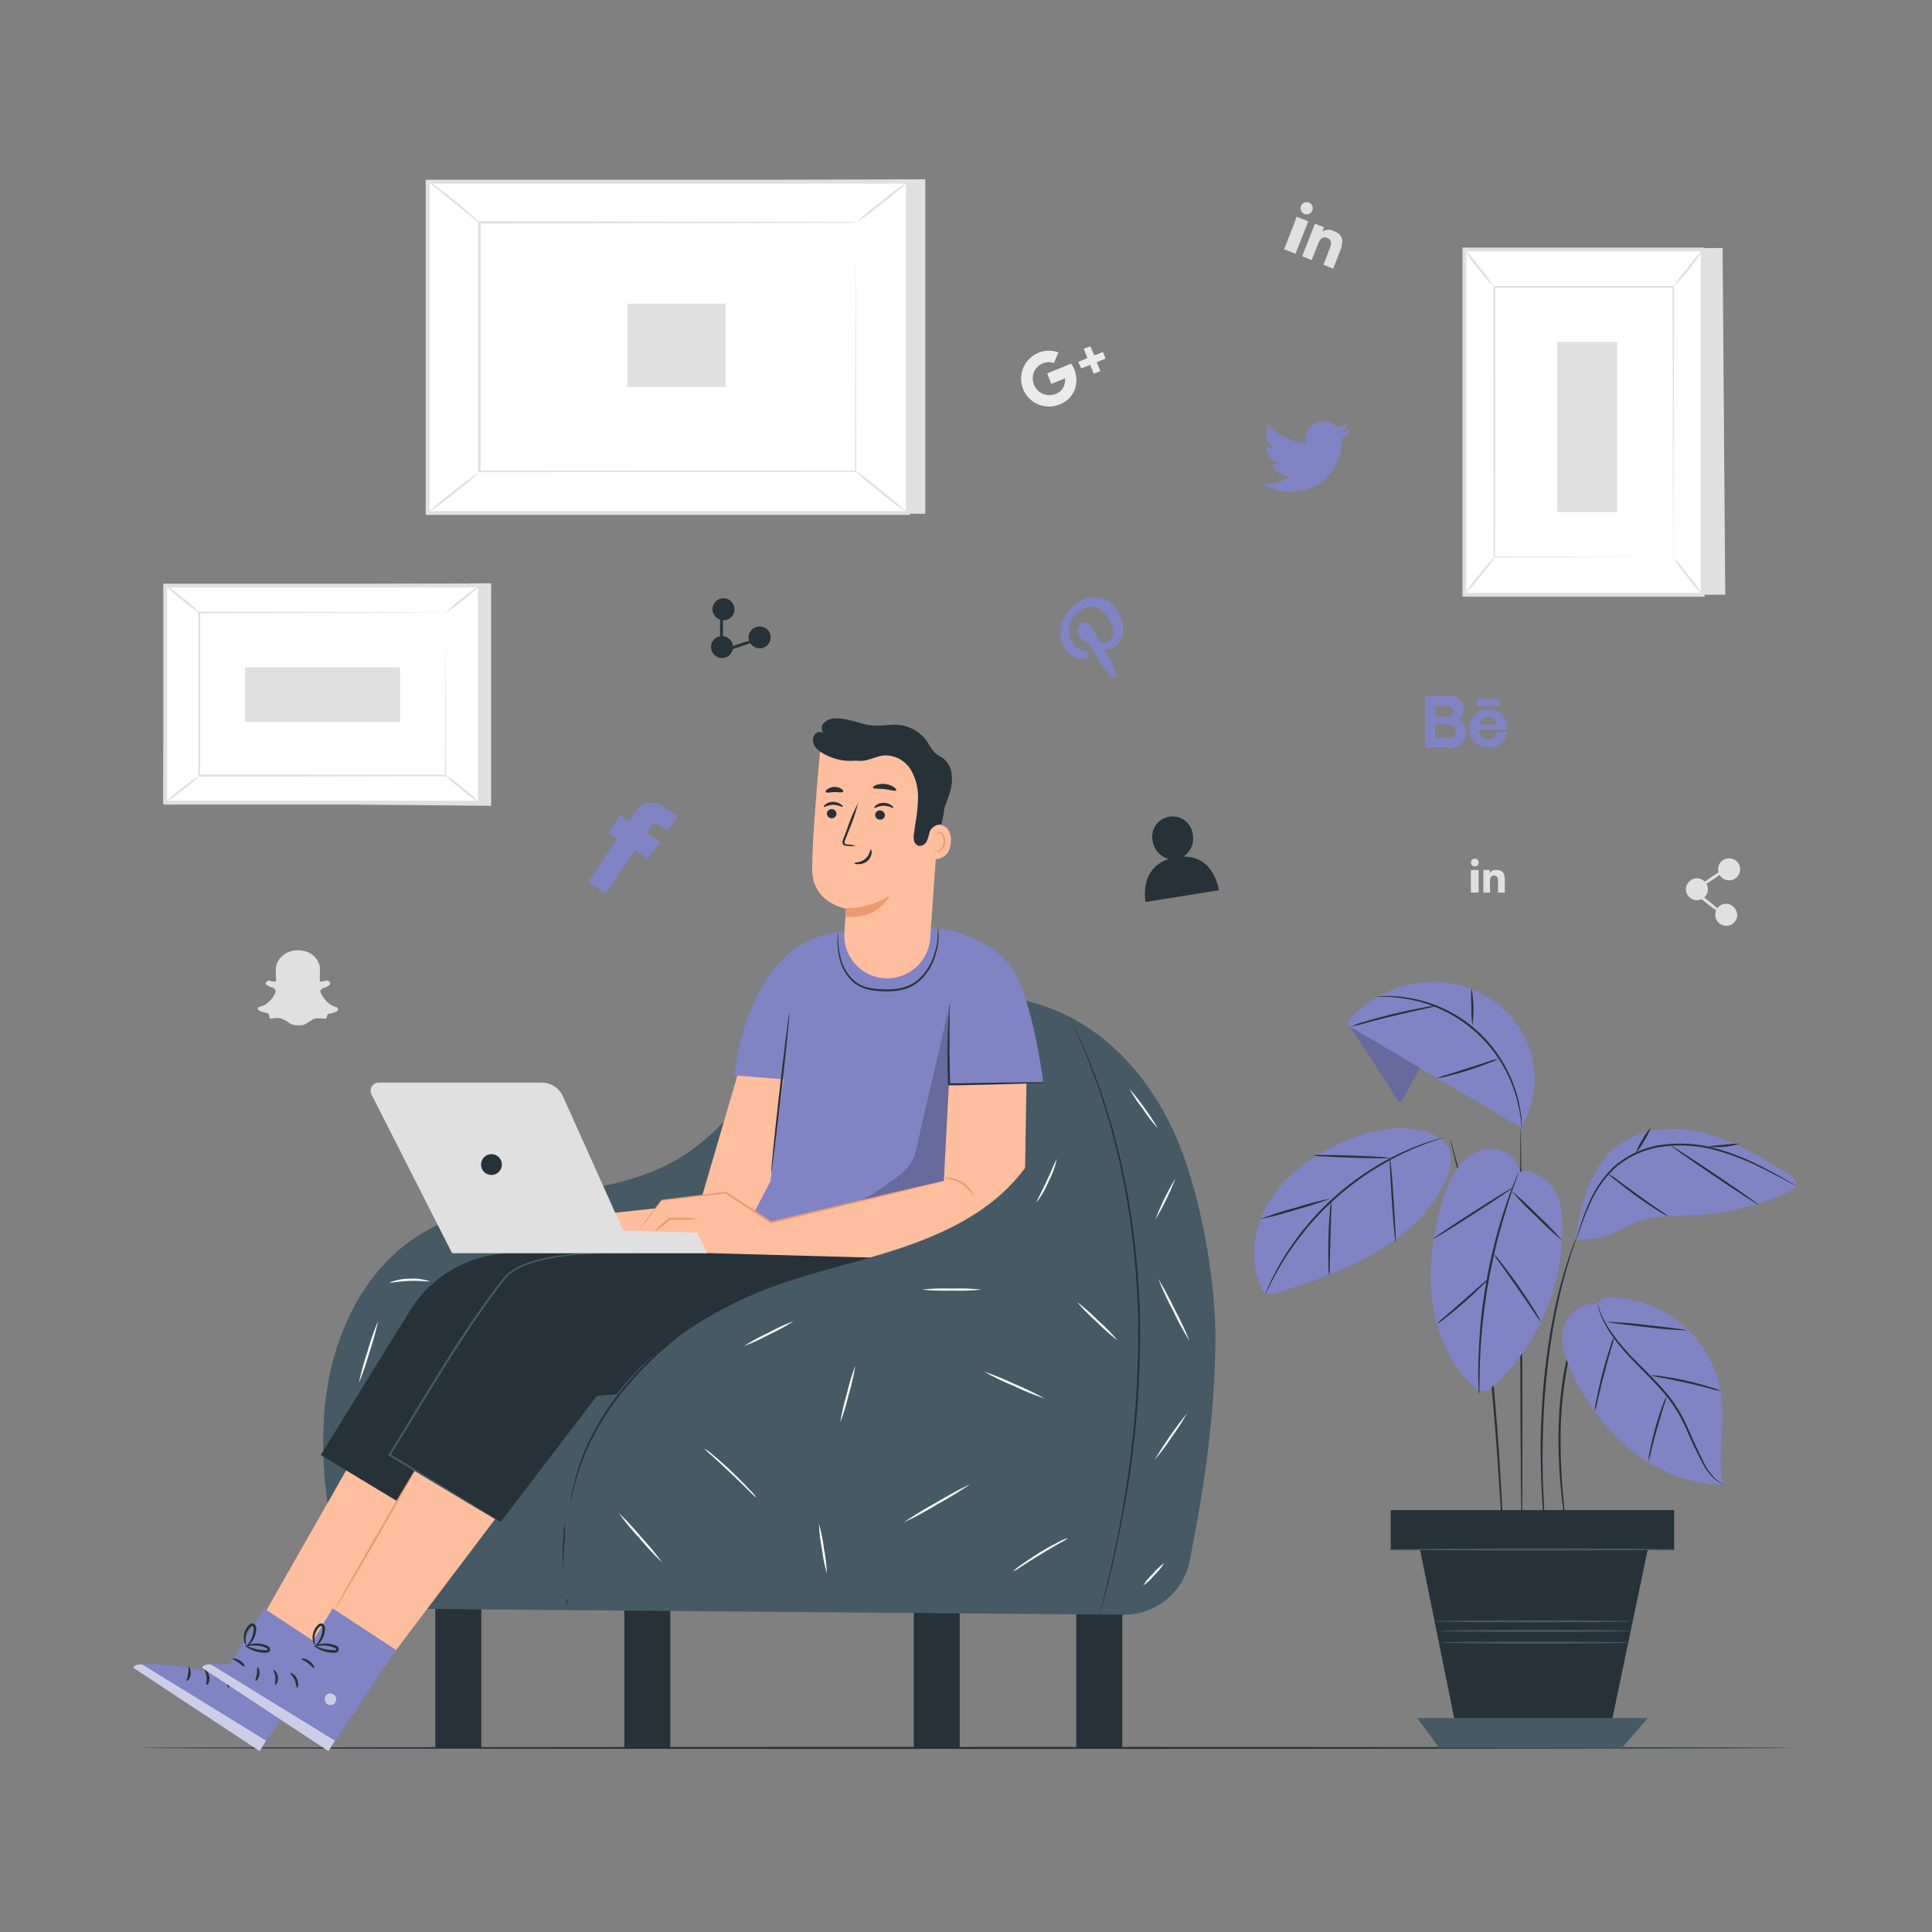 <svg xmlns="http://www.w3.org/2000/svg" viewBox="0 0 500 500"><rect x="0" y="0" width="500" height="500" fill="#808080" stroke="none"/><g id="freepik--background-complete--inject-4"><polygon points="239.46 46.41 239.46 132.96 115.15 132.96 110.67 47.01 239.46 46.41" style="fill:#e0e0e0"></polygon><rect x="129.94" y="27.74" width="85.76" height="124.31" transform="translate(82.93 262.72) rotate(-90)" style="fill:#fff"></rect><path d="M235.48,133.27H110.17V46.51H235.48Zm-124.31-1H234.48V47.51H111.17Z" style="fill:#e0e0e0"></path><rect x="124.13" y="57.67" width="97.38" height="64.45" style="fill:#fff"></rect><path d="M221.51,57.67h-1.86l-5.34,0-20.06.07-70.12.12.24-.24c0,19.69,0,41.51,0,64.44h0l-.26-.26,97.38,0-.2.21c0-19.63.08-35.71.11-46.91,0-5.6,0-10,.05-13,0-1.48,0-2.62,0-3.4s0-1.18,0-1.18,0,.37,0,1.13,0,1.9,0,3.37c0,3,0,7.33.05,12.91,0,11.23.07,27.36.11,47v.2h-.21l-97.38.06h-.26v-.26h0c0-22.93,0-44.75,0-64.44v-.24h.24l70.27.12,20,.06,5.3,0h1.35Z" style="fill:#e0e0e0"></path><path d="M110.67,46.77a12.65,12.65,0,0,1,2.12,1.41c1.26.93,3,2.23,4.86,3.73s3.52,2.91,4.68,4a10.51,10.51,0,0,1,1.8,1.8,14.78,14.78,0,0,1-2-1.52l-4.76-3.84c-1.79-1.43-3.4-2.74-4.77-3.84A12.44,12.44,0,0,1,110.67,46.77Z" style="fill:#e0e0e0"></path><path d="M235,47a70.73,70.73,0,0,1-6.57,5.53,70.57,70.57,0,0,1-6.9,5.13,71.46,71.46,0,0,1,6.57-5.54A71.37,71.37,0,0,1,235,47Z" style="fill:#e0e0e0"></path><path d="M234.88,132.78,221,121.55" style="fill:#fff"></path><path d="M221,121.55a75.25,75.25,0,0,1,7.09,5.42,77.52,77.52,0,0,1,6.77,5.81,74.82,74.82,0,0,1-7.1-5.41A77.21,77.21,0,0,1,221,121.55Z" style="fill:#e0e0e0"></path><path d="M110.67,132.77a70,70,0,0,1,6.5-5.47,70.24,70.24,0,0,1,6.83-5.07,66.83,66.83,0,0,1-6.51,5.48A66.46,66.46,0,0,1,110.67,132.77Z" style="fill:#e0e0e0"></path><rect x="164.27" y="76.66" width="21.58" height="25.44" transform="translate(85.68 264.44) rotate(-90)" style="fill:#e0e0e0"></rect><polygon points="127.11 150.95 127.11 208.55 42.24 207.74 42.76 151.57 127.11 150.95" style="fill:#e0e0e0"></polygon><rect x="55.38" y="138.94" width="56.17" height="81.42" transform="translate(-96.18 263.12) rotate(-90)" style="fill:#fff"></rect><path d="M124.67,208.23H42.26V151.06h82.41Zm-81.41-1h80.41V152.06H43.26Z" style="fill:#e0e0e0"></path><rect x="51.58" y="158.54" width="63.78" height="42.21" style="fill:#fff"></rect><path d="M115.36,158.54l-.32,0h-.91l-3.51,0-13.15.06-45.89.12.23-.24c0,12.9,0,27.19,0,42.21h0l-.26-.27,63.78.06-.21.21c0-12.84.08-23.36.11-30.7,0-3.66,0-6.53,0-8.5,0-1,0-1.71,0-2.24s0-.78,0-.78,0,.24,0,.74,0,1.25,0,2.2c0,2,0,4.81.06,8.45,0,7.37.06,17.94.1,30.83v.2h-.2L51.58,201l-.26-.26h0c0-15,0-29.31,0-42.21v-.24h.24l46.05.12,13.09.07,3.46,0,.89,0Z" style="fill:#e0e0e0"></path><path d="M42.76,151.41a30.53,30.53,0,0,1,4.57,3.36,31.92,31.92,0,0,1,4.25,3.77A30.52,30.52,0,0,1,47,155.17,31,31,0,0,1,42.76,151.41Z" style="fill:#e0e0e0"></path><path d="M124.17,151.56a30,30,0,0,1-4.24,3.7,30.55,30.55,0,0,1-4.57,3.28,31.11,31.11,0,0,1,4.24-3.69A31.72,31.72,0,0,1,124.17,151.56Z" style="fill:#e0e0e0"></path><path d="M124.11,207.74,115,200.38" style="fill:#fff"></path><path d="M115,200.38a33.6,33.6,0,0,1,4.71,3.48,33.37,33.37,0,0,1,4.37,3.88,32.63,32.63,0,0,1-4.7-3.47A32.71,32.71,0,0,1,115,200.38Z" style="fill:#e0e0e0"></path><path d="M42.76,207.73a29.73,29.73,0,0,1,4.2-3.65,29.85,29.85,0,0,1,4.53-3.25,30.62,30.62,0,0,1-4.21,3.66A29.55,29.55,0,0,1,42.76,207.73Z" style="fill:#e0e0e0"></path><rect x="76.4" y="159.68" width="14.13" height="40.13" transform="translate(-96.28 263.22) rotate(-90)" style="fill:#e0e0e0"></rect><polygon points="446.49 153.92 383.28 153.92 384.17 64.57 445.81 64.18 446.49 153.92" style="fill:#e0e0e0"></polygon><rect x="378.99" y="64.57" width="61.64" height="89.35" style="fill:#fff"></rect><path d="M441.13,154.42H378.49V64.07h62.64Zm-61.64-1h60.64V65.07H379.49Z" style="fill:#e0e0e0"></path><rect x="386.65" y="74.25" width="46.33" height="70" style="fill:#fff"></rect><path d="M433,144.24s0-.12,0-.34l0-1c0-.89,0-2.18,0-3.85,0-3.37,0-8.26-.07-14.43,0-12.34-.07-29.81-.12-50.37l.24.24-46.32,0h0l.26-.26c0,26.4,0,50.74-.06,70l-.2-.2,33.69.11,9.33,0,2.45,0,.85,0s-.26,0-.81,0l-2.41,0-9.28.05-33.82.11h-.21v-.21c0-19.25,0-43.59-.05-70V74h.26L433,74h.24v.24c0,20.63-.09,38.15-.12,50.53,0,6.15,0,11-.06,14.38,0,1.64,0,2.91,0,3.8,0,.41,0,.73,0,1A1.64,1.64,0,0,1,433,144.24Z" style="fill:#e0e0e0"></path><path d="M440.8,64.57a33.51,33.51,0,0,1-3.63,5.06,29.45,29.45,0,0,1-4.2,4.62,50.05,50.05,0,0,1,3.79-4.94A42.67,42.67,0,0,1,440.8,64.57Z" style="fill:#e0e0e0"></path><path d="M440.63,153.92a36.48,36.48,0,0,1-4-4.67,37.06,37.06,0,0,1-3.63-5,37.48,37.48,0,0,1,4,4.68A37.05,37.05,0,0,1,440.63,153.92Z" style="fill:#e0e0e0"></path><path d="M379,153.85l8.07-10" style="fill:#fff"></path><path d="M387.05,143.89a39.65,39.65,0,0,1-3.83,5.14,39.26,39.26,0,0,1-4.24,4.82,39.65,39.65,0,0,1,3.83-5.14A40.2,40.2,0,0,1,387.05,143.89Z" style="fill:#e0e0e0"></path><path d="M379,64.57a35.83,35.83,0,0,1,4,4.63,34.9,34.9,0,0,1,3.58,5,35.83,35.83,0,0,1-4-4.63A34.9,34.9,0,0,1,379,64.57Z" style="fill:#e0e0e0"></path><rect x="403.03" y="88.46" width="15.51" height="44.04" style="fill:#e0e0e0"></rect><path d="M276.84,94.25c-1.45.62-2.91,1.21-4.37,1.8-.41.16-.85.32-1.25.5-.08,0-.17.19-.15.24.33.85.67,1.7,1,2.57l3.56-1.44a1.7,1.7,0,0,1,0,.48,3.71,3.71,0,0,1-3.16,3.75,4.23,4.23,0,0,1-5.1-3.37,4.34,4.34,0,0,1-.11-1,4.25,4.25,0,0,1,3.49-4,3.86,3.86,0,0,1,2,.19c.39-.93.76-1.81,1.17-2.76a.65.65,0,0,1-.22-.08,7,7,0,0,0-6,.72,7.15,7.15,0,0,0-3.26,7.67,7,7,0,0,0,1.76,3.41,7.28,7.28,0,0,0,8.76,1.39,6.55,6.55,0,0,0,3.14-3.38,7.41,7.41,0,0,0-.65-6.48c-.19-.35-.36-.35-.7-.22Zm6.71-2.47-.44.17,0-.08-.13-.31c-.22-.56-.44-1.12-.68-1.69,0-.09-.21-.21-.26-.19-.51.18-1,.39-1.56.61.27.68.53,1.32.79,2,.05.12.11.25.15.37l-2.35,1,.17.43c.19.4.38.83.58,1.23.41-.14.83-.29,1.25-.46s.69-.28,1.07-.43c.32.81.63,1.56.93,2.3.57-.25,1.11-.45,1.7-.69l-.94-2.3,2.3-.93c-.18-.45-.35-.86-.52-1.3-.06-.15-.11-.28-.17-.41l-1.86.76Z" style="fill:#ebebeb;fill-rule:evenodd"></path><path d="M380.66,226.7V231h2v-5.84h-2Zm8.72.24c-.13-1.11-.64-1.79-2.13-1.79a1.83,1.83,0,0,0-1.72.79h0v-.79h-1.63V231h1.71v-2.9c0-.76.15-1.5,1.09-1.5s1,.87,1,1.56V231h1.75v-3.21a7.3,7.3,0,0,0-.05-.84Zm-7.69-4.72a1,1,0,1,0,1,1,1,1,0,0,0-1-1Z" style="fill:#e0e0e0;fill-rule:evenodd"></path><path d="M442,230.31a2.84,2.84,0,1,1-2.66-3A2.84,2.84,0,0,1,442,230.31Z" style="fill:#e0e0e0"></path><path d="M450.34,225.14a2.85,2.85,0,1,1-2.66-3A2.84,2.84,0,0,1,450.34,225.14Z" style="fill:#e0e0e0"></path><path d="M449.57,237.17a2.85,2.85,0,1,1-2.64-3.27A3,3,0,0,1,449.57,237.17Z" style="fill:#e0e0e0"></path><path d="M445.92,236.57c-.13.17-1.95-1-4.06-2.66s-3.71-3.12-3.58-3.29,2,1,4.06,2.67S446.05,236.4,445.92,236.57Z" style="fill:#e0e0e0"></path><path d="M446.92,224.72c.12.18-1.43,1.44-3.45,2.81s-3.77,2.33-3.89,2.15,1.42-1.43,3.45-2.8S446.8,224.54,446.92,224.72Z" style="fill:#e0e0e0"></path><path d="M334.75,58.32l-2.42,6.2,2.95,1.15L337.9,59l.68-1.74-3-1.16Zm12.46,5.27c.43-1.68.08-3-2.08-3.8a2.83,2.83,0,0,0-2.92.17h0l.45-1.15-2.36-.91-.63,1.62L337,66.33l2.47,1,1.63-4.19c.43-1.1,1.07-2.08,2.42-1.55s1,1.83.58,2.82l-1.6,4.11,2.53,1,1.81-4.63a11.19,11.19,0,0,0,.41-1.24Zm-8.46-11.16a1.58,1.58,0,1,0,.9,2,1.58,1.58,0,0,0-.9-2Z" style="fill:#e0e0e0;fill-rule:evenodd"></path><path d="M87.39,260.79v0h0a2.1,2.1,0,0,0-.67-.24h0a5.67,5.67,0,0,1-2.71-2,7.23,7.23,0,0,1-1-1.63h0a.76.76,0,0,1,0-.7h0a2,2,0,0,1,.93-.61h0a3.67,3.67,0,0,0,1.26-.64h0a.54.54,0,0,0,.2-.24.32.32,0,0,1,0-.09.59.59,0,0,0,0-.34h0a1,1,0,0,0-.43-.42h0a1,1,0,0,0-.77-.07h0a2.78,2.78,0,0,1-.67.19s0,0,0,0a1.93,1.93,0,0,1-.77,0,.62.62,0,0,0,0-.17h0c0-.45,0-.92,0-1.43h0a14.64,14.64,0,0,0,0-2.29v0a5.23,5.23,0,0,0-2.15-3.18A5.29,5.29,0,0,0,78,246h0a7.46,7.46,0,0,0-1-.06,5.88,5.88,0,0,0-3.57,1.15,5.64,5.64,0,0,0-1.76,2.28h0a6.46,6.46,0,0,0-.27,2.78h0c0,.62.08,1.23,0,1.83,0,0,0,0,0,0a2.69,2.69,0,0,1-.89,0h0a6,6,0,0,1-.68-.19h0a.73.73,0,0,0-.67.15h0a.69.69,0,0,0-.38.57.06.06,0,0,0,0,0h0a.62.62,0,0,0,.22.37.82.82,0,0,0,.24.17v0a8.79,8.79,0,0,0,1.42.61h0a1,1,0,0,1,.63.61,1.56,1.56,0,0,1-.25,1.07h0a6.55,6.55,0,0,1-2.15,2.47,5.6,5.6,0,0,1-1.57.71h0c-.13.06-.41.08-.57.34a.09.09,0,0,0,0,.07.46.46,0,0,0,.09.43.76.76,0,0,0,.25.19h0a5.53,5.53,0,0,0,1.46.51h0a8.75,8.75,0,0,1,.91.22s0,.11.1.25.13.58.23.9a.27.27,0,0,0,.19.17.53.53,0,0,0,.35,0,0,0,0,0,0,0,0,5.84,5.84,0,0,1,2.31-.06h0a8.49,8.49,0,0,1,2.17,1.16h0a3.38,3.38,0,0,0,1.72.63h0a10.25,10.25,0,0,0,1.47,0h0a2.74,2.74,0,0,0,1.16-.38l0,0c.78-.43,1.46-1,2.23-1.31h0a3.92,3.92,0,0,1,.9-.1h0a13.15,13.15,0,0,1,1.89.1h.07a.35.35,0,0,0,.21-.11.61.61,0,0,0,.07-.15s0-.08,0,0,0,0,0,0a2.62,2.62,0,0,1,.35-.93.52.52,0,0,1,.39-.12h.05a7.58,7.58,0,0,0,1.49-.42s0,0,0,0a1.26,1.26,0,0,0,.59-.4h0a.42.42,0,0,0-.11-.61Z" style="fill:#e0e0e0;fill-rule:evenodd"></path></g><g id="freepik--Floor--inject-4"><path d="M464,452.36c0,.14-95.81.26-214,.26s-214-.12-214-.26,95.79-.26,214-.26S464,452.22,464,452.36Z" style="fill:#263238"></path></g><g id="freepik--Character--inject-4"><rect x="112.66" y="413.96" width="11.9" height="38.4" style="fill:#263238"></rect><rect x="236.47" y="413.96" width="11.9" height="38.4" style="fill:#263238"></rect><rect x="161.58" y="413.96" width="11.9" height="38.4" style="fill:#263238"></rect><rect x="278.55" y="413.96" width="11.9" height="38.4" style="fill:#263238"></rect><path d="M290.73,417.89a17.35,17.35,0,0,0,17.17-14c2.85-14.47,6.52-34.71,6.63-57.43.07-13.94-3-31.59-7.36-44.84-6.29-19.36-19.77-36.42-39.35-42-25.42-7.25-34.63-4.47-52.66,5-19.61,10.28-24.92,29.57-45.33,38.16-19.82,8.33-43.72,5.49-61.79,17.14-15.9,10.25-23.65,29.94-24.28,48.85a104.88,104.88,0,0,0,2.9,29.87,23,23,0,0,0,22.21,17.74Z" style="fill:#455a64"></path><polygon points="138.66 355.7 84.06 427.9 64.99 423.68 108.99 346.48 138.66 355.7" style="fill:#ffbe9d"></polygon><path d="M84.67,427,67.2,453.19,34.47,431.61c2.25-3,23.32,1.89,23.32,1.89L68.3,416.24Z" style="fill:#8084C4"></path><g style="opacity:0.6"><path d="M68.85,438.75a1.6,1.6,0,0,1-.08,2.13,1.54,1.54,0,0,1-2.12-.06,1.68,1.68,0,0,1,.1-2.26,1.6,1.6,0,0,1,2.19.31" style="fill:#fff"></path></g><g style="opacity:0.6"><path d="M67.2,453.19l1.66-2.71-32-19.68s-1.88-.32-2.39.81Z" style="fill:#fff"></path></g><path d="M57.37,433c-.1.16.65.76,1.1,1.8s.42,2,.61,2,.56-1.05,0-2.29S57.43,432.81,57.37,433Z" style="fill:#263238"></path><path d="M53,432.14c-.14.13.38.86.47,1.89s-.21,1.85,0,2,.86-.74.72-2S53.11,432,53,432.14Z" style="fill:#263238"></path><path d="M48.34,435c.13.13.88-.52,1-1.67s-.35-2-.5-1.9,0,.87-.16,1.8S48.2,434.84,48.34,435Z" style="fill:#263238"></path><path d="M60.2,429.31c0,.19.85.46,1.71,1.11s1.38,1.41,1.56,1.33-.13-1.1-1.16-1.86S60.21,429.14,60.2,429.31Z" style="fill:#263238"></path><path d="M63.54,425.94c0,.07.52.58,1.65,1.08a8.87,8.87,0,0,0,2.06.6,8.55,8.55,0,0,0,1.27.12,2.57,2.57,0,0,0,.75-.06.83.83,0,0,0,.63-.8,1,1,0,0,0-.46-.83,2.89,2.89,0,0,0-.67-.32,7.41,7.41,0,0,0-1.25-.32,6.77,6.77,0,0,0-2.16,0c-1.23.2-1.88.62-1.84.69s.73-.15,1.89-.23a8.49,8.49,0,0,1,2,.14,9,9,0,0,1,1.14.33c.4.14.7.33.69.55s0,.1-.16.16a2.24,2.24,0,0,1-.55,0,9,9,0,0,1-1.19-.08,10.55,10.55,0,0,1-2-.44A16.16,16.16,0,0,0,63.54,425.94Z" style="fill:#263238"></path><path d="M63.6,426.31c0,.06.73-.3,1.47-1.3a6.06,6.06,0,0,0,1-1.94,5.61,5.61,0,0,0,.24-1.27,1.61,1.61,0,0,0-.5-1.52.91.91,0,0,0-1,0,2.56,2.56,0,0,0-.57.49,4.48,4.48,0,0,0-.73,1.1,4.56,4.56,0,0,0-.41,2.16c.08,1.27.62,1.9.67,1.85a13.87,13.87,0,0,1-.2-1.86,4.44,4.44,0,0,1,.5-1.88,4,4,0,0,1,.65-.93c.28-.31.6-.5.7-.38s.27.55.22.91a6.11,6.11,0,0,1-.18,1.16,7,7,0,0,1-.76,1.84C64.09,425.74,63.53,426.23,63.6,426.31Z" style="fill:#263238"></path><path d="M182.5,324.33H132.81a31.41,31.41,0,0,0-26.71,14.88L83,376.54l28.74,17.39,23.75-31.14,27-2.21,58.06-36.25Z" style="fill:#263238"></path><polygon points="156.45 355.7 101.85 427.9 82.79 423.68 126.78 346.48 156.45 355.7" style="fill:#ffbe9d"></polygon><path d="M102.47,427,85,453.19,52.26,431.61c2.26-3,23.33,1.89,23.33,1.89l10.5-17.26Z" style="fill:#8084C4"></path><g style="opacity:0.6"><path d="M86.64,438.75a1.59,1.59,0,0,1-.08,2.13,1.54,1.54,0,0,1-2.12-.06,1.68,1.68,0,0,1,.1-2.26,1.6,1.6,0,0,1,2.19.31" style="fill:#fff"></path></g><g style="opacity:0.6"><path d="M85,453.19l1.66-2.71-32-19.68s-1.88-.32-2.39.81Z" style="fill:#fff"></path></g><path d="M75.16,433c-.1.16.66.76,1.1,1.8s.43,2,.62,2,.55-1.05,0-2.29S75.23,432.81,75.16,433Z" style="fill:#263238"></path><path d="M70.8,432.14c-.14.13.37.86.47,1.89s-.22,1.85-.06,2,.86-.74.72-2S70.9,432,70.8,432.14Z" style="fill:#263238"></path><path d="M66.14,435c.12.13.87-.52,1-1.67s-.36-2-.51-1.9,0,.87-.15,1.8S66,434.84,66.14,435Z" style="fill:#263238"></path><path d="M78,429.31c0,.19.84.46,1.71,1.11s1.38,1.41,1.55,1.33-.13-1.1-1.15-1.86S78,429.14,78,429.31Z" style="fill:#263238"></path><path d="M81.33,425.94c0,.07.53.58,1.65,1.08a8.87,8.87,0,0,0,2.06.6,8.55,8.55,0,0,0,1.27.12,2.54,2.54,0,0,0,.75-.06.82.82,0,0,0,.63-.8,1.05,1.05,0,0,0-.45-.83,3.16,3.16,0,0,0-.68-.32,7.55,7.55,0,0,0-1.24-.32,6.83,6.83,0,0,0-2.17,0c-1.22.2-1.88.62-1.84.69s.74-.15,1.89-.23a8.53,8.53,0,0,1,2,.14,8.44,8.44,0,0,1,1.13.33c.4.14.7.33.69.55s0,.1-.16.16a2.24,2.24,0,0,1-.55,0,9.14,9.14,0,0,1-1.19-.08,10.26,10.26,0,0,1-2-.44A15.85,15.85,0,0,0,81.33,425.94Z" style="fill:#263238"></path><path d="M81.39,426.31c0,.06.74-.3,1.48-1.3a6.5,6.5,0,0,0,1-1.94,7,7,0,0,0,.24-1.27,1.64,1.64,0,0,0-.5-1.52.93.93,0,0,0-1,0,2.49,2.49,0,0,0-.56.49,4,4,0,0,0-.73,1.1,4.46,4.46,0,0,0-.42,2.16c.08,1.27.62,1.9.67,1.85a16.23,16.23,0,0,1-.2-1.86,4.6,4.6,0,0,1,.5-1.88,4.34,4.34,0,0,1,.65-.93c.28-.31.6-.5.71-.38a1.16,1.16,0,0,1,.22.91,6.56,6.56,0,0,1-1,3C81.89,425.74,81.32,426.23,81.39,426.31Z" style="fill:#263238"></path><path d="M200.29,324.33H148.88a28.32,28.32,0,0,0-24.08,13.42l-24,38.79,28.74,17.39,25.67-33.65,25.12.3,55.88-34.89Z" style="fill:#263238"></path><path d="M129.52,393.93a4.35,4.35,0,0,1-.55-.29l-1.56-.91-5.9-3.49-20.85-12.5-.2-.12.13-.2c4.56-7.38,9.7-16.07,15.43-25.13,4.66-7.36,9.34-14.24,14-20.2a11.57,11.57,0,0,1,4.41-3.4,26.21,26.21,0,0,1,4.94-1.73,59,59,0,0,1,9.24-1.46,125.21,125.21,0,0,1,13.53-.33c1.59,0,2.83.1,3.67.15l1,.06.32,0h-1.28l-3.68-.05c-3.18,0-7.81,0-13.48.5a58.86,58.86,0,0,0-9.17,1.51,25.33,25.33,0,0,0-4.85,1.72,11.15,11.15,0,0,0-4.23,3.28c-4.61,6-9.27,12.83-13.92,20.19-5.73,9.05-10.88,17.72-15.48,25.09l-.08-.32L121.65,389l5.83,3.6,1.53,1A2.61,2.61,0,0,1,129.52,393.93Z" style="fill:#455a64"></path><path d="M107.47,380.4c.12.08-4.44,8.22-10.18,18.18s-10.52,18-10.64,17.92,4.43-8.21,10.18-18.18S107.35,380.33,107.47,380.4Z" style="fill:#eb996e"></path><path d="M276.81,263.19a2.87,2.87,0,0,1,.19.36l.52,1.09c.45,1,1.1,2.38,1.94,4.18.41.91.88,1.93,1.39,3s.93,2.37,1.45,3.69,1.06,2.75,1.64,4.25,1.13,3.13,1.67,4.83,1.11,3.5,1.71,5.36c.31.93.56,1.9.81,2.88s.51,2,.77,3l.8,3.11c.14.53.27,1.06.41,1.6s.22,1.09.34,1.64q.66,3.3,1.36,6.79A218.47,218.47,0,0,1,295,339.65a259.66,259.66,0,0,1-1.21,30.79c-.57,4.7-1,9.18-1.75,13.34-.34,2.08-.62,4.09-1,6s-.72,3.77-1.06,5.53c-.64,3.52-1.42,6.67-2,9.44l-.89,3.86c-.32,1.18-.6,2.26-.86,3.23-.52,1.91-.92,3.4-1.2,4.45l-.33,1.15a2.71,2.71,0,0,1-.13.39,2.38,2.38,0,0,1,.08-.4q.1-.44.27-1.17c.26-1,.64-2.55,1.11-4.47.25-1,.52-2.06.82-3.23s.54-2.49.85-3.87c.6-2.78,1.36-5.93,2-9.45.32-1.76.67-3.61,1-5.52s.61-3.94.93-6c.7-4.15,1.14-8.62,1.7-13.32a265.54,265.54,0,0,0,1.17-30.73,221,221,0,0,0-3.1-30.57c-.45-2.32-.9-4.58-1.33-6.78l-.33-1.63c-.13-.54-.27-1.07-.4-1.59l-.79-3.11c-.25-1-.51-2-.76-3s-.48-2-.79-2.87l-1.67-5.36c-.53-1.71-1-3.34-1.63-4.83s-1.1-2.93-1.6-4.26-.93-2.59-1.41-3.7l-1.35-3.05c-.79-1.81-1.41-3.23-1.85-4.22-.2-.47-.35-.83-.47-1.1A2,2,0,0,1,276.81,263.19Z" style="fill:#263238"></path><path d="M146.18,394.32a22,22,0,0,1,0,3.14c0,1.94-.08,4.62,0,7.57s.27,5.62.43,7.56a24.12,24.12,0,0,1,.2,3.13,15.56,15.56,0,0,1-.56-3.1,77,77,0,0,1-.43-15.17A15.63,15.63,0,0,1,146.18,394.32Z" style="fill:#263238"></path><polygon points="191.32 276.66 181.14 311.49 143.47 315.53 143.47 322.22 198.83 322.99 206.37 277.63 191.32 276.66" style="fill:#ffbe9d"></polygon><path d="M263.72,253.82c-4.45-10.21-17-13.71-23.72-13.73-9.33,0-8.49-.59-17.66,1.06l-1.21,0c-27.87-1.13-31.08,37.16-31.08,37.16l12.71,1h0l-3.36,26.38-9.73,18.67,53.53-.09,3-43.59L270,280S267.83,263.26,263.72,253.82Z" style="fill:#8084C4"></path><path d="M204.3,262.1c.14,0-.8,9.31-2.1,20.76s-2.48,20.72-2.62,20.71.8-9.32,2.1-20.77S204.16,262.08,204.3,262.1Z" style="fill:#263238"></path><path d="M242.77,240a1.62,1.62,0,0,1,.07.47c0,.32.06.78.07,1.37a15.7,15.7,0,0,1-.71,5,14.67,14.67,0,0,1-3.67,6.5,10.44,10.44,0,0,1-3.75,2.43,14.51,14.51,0,0,1-4.72.78,24,24,0,0,1-4.75-.34,9.57,9.57,0,0,1-4.12-1.74,11.32,11.32,0,0,1-3.9-6.33,17,17,0,0,1-.54-5c0-.59.07-1.05.1-1.36a1.8,1.8,0,0,1,.08-.47s0,.66,0,1.84a18.93,18.93,0,0,0,.69,4.91,11.12,11.12,0,0,0,3.84,6.05,9.17,9.17,0,0,0,3.92,1.62,25.17,25.17,0,0,0,4.65.32,14.09,14.09,0,0,0,4.55-.74,10.1,10.1,0,0,0,3.59-2.29,14.53,14.53,0,0,0,3.66-6.27,16.75,16.75,0,0,0,.85-4.88C242.74,240.64,242.73,240,242.77,240Z" style="fill:#263238"></path><g style="opacity:0.2"><path d="M245.22,262.1c-2.29,10.91-5.26,22.13-7.55,33-.48,2.32-1,4.72-2.42,6.62a15.46,15.46,0,0,1-3.25,3c-4.5,3.37-9.25,6.54-14.53,8.46a130.32,130.32,0,0,0,22.61-3.93,4.71,4.71,0,0,0,4.42-5c1.64-14,1.17-28.11.72-42.19"></path></g><path d="M171.25,310.66l16.6-2,11.69,7.67,44.73-10.72,1.3-24.95,20.08-.5-.47,29.29a17,17,0,0,1-17.46,16.63l-65.51-1.81-2.78-5.58-14.05-.41Z" style="fill:#ffbe9d"></path><path d="M244.27,305.61a5.12,5.12,0,0,1-.85.26l-2.43.63-9,2.24-29.66,7.18-2.76.67-.11,0-.09-.06-11.68-7.69.16,0-16.61,1.92.11-.06L167,316.33l-1.18,1.46a3.74,3.74,0,0,1-.43.49,3.24,3.24,0,0,1,.36-.54l1.11-1.52,4.27-5.66,0-.05h.07l16.59-2.07h.08l.08,0,11.7,7.66-.2,0,2.76-.66,29.69-7,9-2.07,2.46-.54A7.1,7.1,0,0,1,244.27,305.61Z" style="fill:#eb996e"></path><path d="M180.88,315.42a40.58,40.58,0,0,1-6.44.26h-1.18l.16-.06a29.38,29.38,0,0,1-4.18,3.22,30.45,30.45,0,0,1,3.85-3.61l.07-.06h1.28A39.2,39.2,0,0,1,180.88,315.42Z" style="fill:#eb996e"></path><path d="M252.08,309.79a9.73,9.73,0,0,0-7.73-4.87,2.67,2.67,0,0,1,1.44-.11,7.53,7.53,0,0,1,3.31,1.13,7.7,7.7,0,0,1,2.46,2.5C252,309.22,252.14,309.77,252.08,309.79Z" style="fill:#eb996e"></path><path d="M270.41,280.16a11.69,11.69,0,0,1-1.79.14l-4.89.18c-4.12.13-9.83.27-16.13.4l-2,0h-.25v-.25c-.23-5.85-.13-11.05,0-14.79.06-1.87.13-3.37.2-4.41a10.62,10.62,0,0,1,.14-1.6,9.19,9.19,0,0,1,.05,1.61c0,1.12,0,2.6,0,4.41,0,3.73-.06,8.93.17,14.75l-.26-.24,2,0c6.3-.12,12-.21,16.14-.24h4.89A12,12,0,0,1,270.41,280.16Z" style="fill:#263238"></path><path d="M289.25,346.89a50.49,50.49,0,0,1-5.44-4.78,52.06,52.06,0,0,1-5.08-5.16,49.4,49.4,0,0,1,5.44,4.78A50.73,50.73,0,0,1,289.25,346.89Z" style="fill:#fafafa"></path><path d="M276.43,398a11.42,11.42,0,0,1-2.08,1.3c-1.3.76-3.1,1.8-5.07,3s-3.71,2.33-5,3.14a13,13,0,0,1-2.1,1.26,10.26,10.26,0,0,1,1.89-1.56c1.22-.9,3-2.08,4.92-3.29s3.81-2.2,5.17-2.87A10.75,10.75,0,0,1,276.43,398Z" style="fill:#fafafa"></path><path d="M299.66,292a36.79,36.79,0,0,1-3.89-5,38.19,38.19,0,0,1-3.48-5.27A76.79,76.79,0,0,1,299.66,292Z" style="fill:#fafafa"></path><path d="M304.15,305.09A67,67,0,0,1,299,315.64a67,67,0,0,1,5.12-10.55Z" style="fill:#fafafa"></path><path d="M307.81,347a77.67,77.67,0,0,1-4.25-7.87,79.68,79.68,0,0,1-3.79-8.11,75.38,75.38,0,0,1,4.25,7.87A76.09,76.09,0,0,1,307.81,347Z" style="fill:#fafafa"></path><path d="M307.32,365.51a53.29,53.29,0,0,1-4,6.27,54.09,54.09,0,0,1-4.48,6,107.86,107.86,0,0,1,8.52-12.24Z" style="fill:#fafafa"></path><path d="M301.29,404.55a15.86,15.86,0,0,1-2.52,3.07,15.43,15.43,0,0,1-2.9,2.7,14.8,14.8,0,0,1,2.52-3.06A15,15,0,0,1,301.29,404.55Z" style="fill:#fafafa"></path><path d="M92.88,357.87a66.69,66.69,0,0,1,2.22-8.05,66.45,66.45,0,0,1,2.73-7.9A68.57,68.57,0,0,1,95.6,350,66.23,66.23,0,0,1,92.88,357.87Z" style="fill:#fafafa"></path><path d="M111.22,331.6c0,.15-2.35-.2-5.23-.1s-5.17.59-5.21.44a13.37,13.37,0,0,1,5.19-1A13.48,13.48,0,0,1,111.22,331.6Z" style="fill:#fafafa"></path><path d="M243.25,207.12l-2.52,35.72a11.13,11.13,0,0,1-11.1,10.35h0a11.13,11.13,0,0,1-11.11-11.87c.22-3.4.42-6.18.42-6.18s-8.64-1.34-8.75-10c-.1-7.71,2-30.54,2.46-35.37h15.6A16,16,0,0,1,243.25,207.12Z" style="fill:#ffbe9d"></path><path d="M218.93,235a20.13,20.13,0,0,0,11.27-3.21s-2.67,6.22-11.29,5.45Z" style="fill:#eb996e"></path><path d="M214,210.52a1.23,1.23,0,0,0,1.19,1.24,1.19,1.19,0,0,0,1.28-1.11,1.24,1.24,0,0,0-1.19-1.25A1.2,1.2,0,0,0,214,210.52Z" style="fill:#263238"></path><path d="M213.22,208.82c.15.16,1.09-.53,2.41-.53s2.31.67,2.45.51-.09-.37-.51-.68a3.48,3.48,0,0,0-2-.6,3.28,3.28,0,0,0-1.92.62C213.28,208.46,213.14,208.75,213.22,208.82Z" style="fill:#263238"></path><path d="M226.5,210.88a1.22,1.22,0,0,0,1.19,1.24A1.17,1.17,0,0,0,229,211a1.24,1.24,0,0,0-1.19-1.25A1.18,1.18,0,0,0,226.5,210.88Z" style="fill:#263238"></path><path d="M226.27,209.07c.16.16,1.09-.53,2.42-.53s2.3.67,2.45.5-.09-.36-.51-.67a3.4,3.4,0,0,0-2-.6,3.22,3.22,0,0,0-1.92.62C226.34,208.7,226.2,209,226.27,209.07Z" style="fill:#263238"></path><path d="M221.45,218.92a8.39,8.39,0,0,0-2.15-.39c-.34,0-.66-.1-.72-.34a1.68,1.68,0,0,1,.23-1c.31-.82.65-1.68,1-2.58a44.63,44.63,0,0,0,2.25-6.76,44.2,44.2,0,0,0-2.79,6.56c-.34.91-.66,1.77-1,2.6a2,2,0,0,0-.18,1.33.83.83,0,0,0,.56.49,2.17,2.17,0,0,0,.58.08A8.71,8.71,0,0,0,221.45,218.92Z" style="fill:#263238"></path><path d="M225.36,219.84c-.21,0-.22,1.43-1.45,2.45s-2.77.86-2.78,1.07.34.28,1,.29a3.55,3.55,0,0,0,2.32-.8,3.17,3.17,0,0,0,1.13-2.06C225.62,220.19,225.46,219.83,225.36,219.84Z" style="fill:#263238"></path><path d="M225.93,203.86c.13.36,1.46.19,3,.38s2.82.61,3,.29c.1-.16-.12-.5-.63-.85a5.33,5.33,0,0,0-4.6-.51C226.16,203.41,225.88,203.69,225.93,203.86Z" style="fill:#263238"></path><path d="M213.71,205c.23.31,1.14,0,2.24,0s2,.2,2.25-.11c.1-.16,0-.46-.46-.75a3.16,3.16,0,0,0-1.83-.49,3.07,3.07,0,0,0-1.79.61C213.73,204.52,213.6,204.83,213.71,205Z" style="fill:#263238"></path><path d="M240.34,213.61c.15-.06,5.94-1.76,5.75,4.15S240,222.27,240,222.1,240.34,213.61,240.34,213.61Z" style="fill:#ffbe9d"></path><path d="M241.88,219.91s.1.08.27.16a1,1,0,0,0,.77.05,2.56,2.56,0,0,0,1.25-2.25,3.27,3.27,0,0,0-.24-1.49,1.18,1.18,0,0,0-.75-.81.52.52,0,0,0-.61.26c-.09.16,0,.28-.09.29s-.12-.1-.06-.34a.63.63,0,0,1,.24-.37.79.79,0,0,1,.57-.13,1.45,1.45,0,0,1,1.05.95,3.47,3.47,0,0,1,.3,1.66A2.67,2.67,0,0,1,243,220.4a1.15,1.15,0,0,1-.94-.19C241.89,220.06,241.86,219.92,241.88,219.91Z" style="fill:#eb996e"></path><path d="M243.63,213.41a3.11,3.11,0,0,0-2.85,1.46c-.38.84-.47,1.8-.85,2.64a2.09,2.09,0,0,1-2.15,1.4,1.82,1.82,0,0,1-1.23-1.35,4.91,4.91,0,0,1,0-1.91c.35-2.76.93-5.49,1-8.27a14.22,14.22,0,0,0-1.74-8,7.75,7.75,0,0,0-6.92-3.88c-1.83.14-3.52,1.1-5.34,1.36a7.21,7.21,0,0,1-6-2c-.2-.19-1.12-.8-1.12-.8a3.38,3.38,0,0,1,.62-1.83c3.62-3.35,10.14-4.28,14.92-3.08a17.23,17.23,0,0,1,11.32,9.06c2.06,4.48,1.45,10.72.32,15.25" style="fill:#263238"></path><path d="M243.46,212.9c.32-2.89,1.76-5.53,2.51-8.35s.58-6.25-1.67-8.1c-.77-.63-1.72-1-2.44-1.71a12.57,12.57,0,0,1-1.68-2.48,10.28,10.28,0,0,0-7.65-4.66c-2.13-.19-4.28.31-6.41.17-3.38-.21-6.58-2-10-1.84a4,4,0,0,0-3,1.25,2,2,0,0,0,.42,2.91,1.71,1.71,0,0,0-2.62-.08,2.59,2.59,0,0,0-.18,2.85,5.57,5.57,0,0,0,2.18,2.07,14.16,14.16,0,0,0,9.65,1.78l6.38-3.48,7.22,1.59,6.87,4.59L240,212.12Z" style="fill:#263238"></path><path d="M96.11,283.18,117,324.33h66L180.39,319l-19.12-.56-15.58-34.7a6,6,0,0,0-5.51-3.56H98A2.1,2.1,0,0,0,96.11,283.18Z" style="fill:#e0e0e0"></path><circle cx="127.19" cy="301.39" r="2.7" style="fill:#263238"></circle><path d="M272.52,282.33c-.16,11.53-7.18,22.15-16.35,29.15s-20.29,10.89-31.37,14.08-22.41,5.82-32.84,10.76c-14.43,6.83-27.8,16.2-36,29.93S144.94,398,145.85,414l122.6-12.26L275.16,332Z" style="fill:#455a64"></path><path d="M224.8,325.56l-.27.08-.78.19c-.69.16-1.71.36-3,.68-2.61.61-6.38,1.56-11,3A146.44,146.44,0,0,0,194,335.36a95.12,95.12,0,0,0-17.88,10.17,89.14,89.14,0,0,0-8,7,80.5,80.5,0,0,0-6.71,7.32,69.32,69.32,0,0,0-9,14.19,59.88,59.88,0,0,0-3.79,10.68c-.37,1.29-.51,2.33-.69,3-.07.32-.13.57-.18.78s-.07.27-.07.27a1.17,1.17,0,0,1,0-.28c0-.21.08-.47.13-.79.14-.7.25-1.74.59-3A56,56,0,0,1,152,373.9,67.66,67.66,0,0,1,161,359.56a81.38,81.38,0,0,1,6.73-7.39,89.12,89.12,0,0,1,8.09-7.06,93.87,93.87,0,0,1,18-10.19,141.91,141.91,0,0,1,15.88-5.79c4.61-1.37,8.4-2.27,11-2.82,1.31-.29,2.34-.45,3-.59l.79-.13A1,1,0,0,1,224.8,325.56Z" style="fill:#263238"></path><path d="M251.1,384.1a97.21,97.21,0,0,1-8.5,5.2,94.09,94.09,0,0,1-8.76,4.75,93.44,93.44,0,0,1,8.5-5.2A97.13,97.13,0,0,1,251.1,384.1Z" style="fill:#fafafa"></path><path d="M195.78,387.62a16.29,16.29,0,0,1-2-1.84c-1.2-1.17-2.86-2.79-4.71-4.55s-3.57-3.33-4.8-4.46a15,15,0,0,1-2-1.91,13.42,13.42,0,0,1,2.19,1.63c1.3,1.06,3.05,2.59,4.92,4.36s3.48,3.43,4.61,4.67A11.87,11.87,0,0,1,195.78,387.62Z" style="fill:#fafafa"></path><path d="M221.36,353.41a55.56,55.56,0,0,1-1.69,7.41,57,57,0,0,1-2.2,7.29,55.87,55.87,0,0,1,1.69-7.42A57.81,57.81,0,0,1,221.36,353.41Z" style="fill:#fafafa"></path><path d="M270.34,361.94a70.14,70.14,0,0,1-7.95-3.25,69.32,69.32,0,0,1-7.75-3.73,73,73,0,0,1,8,3.25A71.83,71.83,0,0,1,270.34,361.94Z" style="fill:#fafafa"></path><path d="M214,407.19a39.7,39.7,0,0,1-1.29-6.37,42.12,42.12,0,0,1-.77-6.46,39.7,39.7,0,0,1,1.29,6.37A42.12,42.12,0,0,1,214,407.19Z" style="fill:#fafafa"></path><path d="M171.36,404.36a70.11,70.11,0,0,1-5.81-6.22,66.6,66.6,0,0,1-5.41-6.56,69.22,69.22,0,0,1,5.8,6.22A69.11,69.11,0,0,1,171.36,404.36Z" style="fill:#fafafa"></path><path d="M205.38,341.92a48,48,0,0,1-6.28,3.43,49.15,49.15,0,0,1-6.51,3,48,48,0,0,1,6.28-3.43A49.15,49.15,0,0,1,205.38,341.92Z" style="fill:#fafafa"></path><path d="M254,333.75a58.59,58.59,0,0,1-7.67.25,57.68,57.68,0,0,1-7.68-.26,55.72,55.72,0,0,1,7.68-.26A54.5,54.5,0,0,1,254,333.75Z" style="fill:#fafafa"></path><path d="M273.48,300a23.55,23.55,0,0,1-2.11,5.81,24,24,0,0,1-3.1,5.34c-.13-.08,1.2-2.49,2.63-5.56S273.33,300,273.48,300Z" style="fill:#fafafa"></path></g><g id="freepik--social-media--inject-4"><path d="M306.25,221.69A5.61,5.61,0,0,0,308.7,216a5.27,5.27,0,1,0-10.39,1.68,5.61,5.61,0,0,0,4.17,4.62c-7.79,2.53-6,11.15-6,11.15l18.92-3.05S314.38,221.56,306.25,221.69Z" style="fill:#263238"></path><path d="M188.6,165.22a2.84,2.84,0,1,1-4,.5A2.84,2.84,0,0,1,188.6,165.22Z" style="fill:#263238"></path><path d="M189,155.44a2.84,2.84,0,1,1-4,.49A2.85,2.85,0,0,1,189,155.44Z" style="fill:#263238"></path><path d="M198.53,162.85a2.85,2.85,0,1,1-4.19.34A3,3,0,0,1,198.53,162.85Z" style="fill:#263238"></path><path d="M196,165.53c.07.2-1.94,1-4.49,1.85s-4.66,1.31-4.73,1.11,1.94-1,4.49-1.86S195.91,165.32,196,165.53Z" style="fill:#263238"></path><path d="M186.74,158c.22,0,.39,2,.38,4.43s-.2,4.43-.41,4.43-.39-2-.38-4.43S186.52,158,186.74,158Z" style="fill:#263238"></path><path d="M167.4,215.6l1.19-1.79a1.14,1.14,0,0,1,1.71-.42l2.52,1.68,2.56-3.84-3.46-2.33c-3.84-2.56-6.62-.28-7.85,1.55l-1.35,2L160.5,211l-3,4.48,2.24,1.5-7.47,11.21,4.48,3L164.24,220l3.32,2.22L171,218Z" style="fill:#8084C4"></path><path d="M277.35,157.16c-4.15,4.19-3.36,9.19-.93,11.61a7.09,7.09,0,0,0,1.45,1.11,4,4,0,0,0,3.62.32.42.42,0,0,0,.22-.65c-.1-.2-.38-.65-.5-.86s-.25-.33-.6-.35a3.29,3.29,0,0,1-1.37-.4,4.3,4.3,0,0,1-.89-.68,5.81,5.81,0,0,1,.22-8.42c2.35-2.37,5-2.29,6.92-.43a10.77,10.77,0,0,1,1.42,1.73c1.35,2.08,1.64,4.28.35,5.58a1.89,1.89,0,0,1-3-.23c-.38-.64-.73-1.35-1.08-2a8.21,8.21,0,0,0-1.16-1.77,1.64,1.64,0,0,0-2.48-.07c-.94.95-.74,2.65.52,3.9a6.06,6.06,0,0,0,.69.57,4.58,4.58,0,0,0,1,.5s3,4.9,3.54,5.75a13,13,0,0,0,3.23,3.24c.1.09.26,0,.26-.16a13,13,0,0,0-1.21-4.37c-.3-.48-1.75-3-1.75-3A3.57,3.57,0,0,0,289,167c2.28-2.31,2.3-5.68.42-8.65a10.78,10.78,0,0,0-1.57-1.94c-2.54-2.52-7.1-2.63-10.45.75Z" style="fill:#8084C4;fill-rule:evenodd"></path><path d="M349.58,111.21a9.89,9.89,0,0,1-2.69.73,4.61,4.61,0,0,0,2.07-2.56,9.43,9.43,0,0,1-3,1.13,4.7,4.7,0,0,0-8.11,3.14,5,5,0,0,0,.14,1,13.24,13.24,0,0,1-9.65-4.81,4.68,4.68,0,0,0-.64,2.31A4.61,4.61,0,0,0,329.8,116a4.47,4.47,0,0,1-2.12-.57v.06a4.34,4.34,0,0,0,.32,1.66,4.64,4.64,0,0,0,3.44,2.84,4.13,4.13,0,0,1-2.11.08,4.69,4.69,0,0,0,4.36,3.21,9.42,9.42,0,0,1-5.8,2,10.51,10.51,0,0,1-1.12-.06,13.48,13.48,0,0,0,7.17,2.07,13,13,0,0,0,13-10.32,12.74,12.74,0,0,0,.31-2.78v-.6a9.62,9.62,0,0,0,2.33-2.39Z" style="fill:#8084C4;fill-rule:evenodd"></path><path d="M371.48,187.48h3.32a1.8,1.8,0,0,1,2,1.73c0,.75-.58,1.61-1.31,1.61h-4Zm10.69-6.67h6v2h-6Zm5.19,6.67H383a2.21,2.21,0,0,1,4.39,0Zm-4.54,1.33h7.35v-.33a5,5,0,1,0-5,5,4.56,4.56,0,0,0,4.89-4h-2.71a2.19,2.19,0,0,1-2.18,2,2.62,2.62,0,0,1-2.36-2.68Zm-3.32.66a3.36,3.36,0,0,0-2.27-3.14,3.34,3.34,0,0,0-1.73-6.19h-6.7v13.35h6.7a4,4,0,0,0,4-4Zm-4.7-4h-3.32v-2.7h3.32a1.35,1.35,0,1,1,0,2.7Z" style="fill:#8084C4;fill-rule:evenodd"></path></g><g id="freepik--Plant--inject-4"><rect x="360.04" y="390.94" width="73.1" height="10.04" style="fill:#263238"></rect><path d="M433.26,401.11H359.91V390.82h73.35Zm-73.1-.25H433v-9.79H360.16Z" style="fill:#263238"></path><polygon points="366.81 397.65 377.34 449.55 416.27 449.55 426.44 400.99 366.81 397.65" style="fill:#263238"></polygon><polygon points="366.81 444.64 372.43 452.36 419.75 452.36 426.44 444.64 366.81 444.64" style="fill:#455a64"></polygon><path d="M393.84,399.16c-.14,0-.33-24.05-.41-53.7s0-53.71.11-53.71.33,24,.41,53.71S394,399.16,393.84,399.16Z" style="fill:#263238"></path><path d="M410.12,339a2.29,2.29,0,0,1-.19.56l-.65,1.56-.48,1.12c-.15.42-.31.88-.49,1.36s-.36,1-.56,1.57-.35,1.16-.54,1.79a71.67,71.67,0,0,0-2,8.95A109,109,0,0,0,404,367.08a152.08,152.08,0,0,0,.58,20.44c.23,2.61.47,4.72.64,6.18.08.68.14,1.24.19,1.68a2.21,2.21,0,0,1,0,.59,2.65,2.65,0,0,1-.13-.58c-.08-.44-.17-1-.29-1.67-.23-1.45-.52-3.55-.81-6.16a135.19,135.19,0,0,1-.73-20.51,101.92,101.92,0,0,1,1.18-11.24,67.08,67.08,0,0,1,2.17-9c.2-.63.37-1.23.58-1.79l.6-1.56c.19-.48.36-.93.53-1.35s.36-.78.52-1.11l.74-1.52A4.09,4.09,0,0,1,410.12,339Z" style="fill:#263238"></path><path d="M408.26,319.53a6.88,6.88,0,0,1-.24.8l-.76,2.23c-.17.49-.35,1-.56,1.61l-.59,1.95c-.42,1.39-.92,3-1.36,4.75-.23.89-.48,1.81-.73,2.78l-.69,3c-.51,2.09-.88,4.37-1.35,6.74-.8,4.78-1.51,10.06-2,15.63s-.67,10.9-.74,15.74.05,9.21.25,12.87c.06,1.84.18,3.49.28,4.94s.17,2.71.26,3.73.14,1.77.18,2.35a4.34,4.34,0,0,1,0,.83,5,5,0,0,1-.13-.81c-.07-.59-.16-1.37-.28-2.35s-.24-2.27-.35-3.73-.27-3.1-.36-4.94c-.24-3.66-.34-8-.36-12.89s.24-10.2.7-15.79,1.22-10.88,2.05-15.66c.49-2.38.87-4.66,1.4-6.76l.72-3c.26-1,.52-1.89.77-2.78.46-1.78,1-3.36,1.44-4.74.22-.69.43-1.34.63-1.93l.6-1.6.85-2.21A5.79,5.79,0,0,1,408.26,319.53Z" style="fill:#263238"></path><path d="M389.22,403.42a.85.85,0,0,1,0-.29c0-.21,0-.48-.07-.82-.05-.77-.13-1.83-.22-3.19-.17-2.8-.42-6.79-.73-11.71-.64-9.89-1.55-23.55-3.22-38.57-.85-7.51-1.83-14.65-2.86-21.12-.54-3.22-1-6.3-1.6-9.15s-1.07-5.53-1.58-7.95-1-4.6-1.44-6.52-.84-3.57-1.18-4.91-.57-2.36-.76-3.1q-.11-.49-.18-.81a1.17,1.17,0,0,1,0-.28,1.36,1.36,0,0,1,.1.27c.06.2.14.47.23.79.21.74.5,1.77.86,3.08s.81,3,1.26,4.89,1,4.09,1.52,6.51,1.11,5.08,1.65,7.95,1.09,5.93,1.65,9.16c1.05,6.47,2.05,13.61,2.9,21.13,1.67,15,2.53,28.71,3.07,38.61.27,4.95.45,8.95.56,11.72.05,1.36.09,2.42.12,3.19,0,.34,0,.62,0,.83A1.29,1.29,0,0,1,389.22,403.42Z" style="fill:#263238"></path><path d="M393.24,303.31c-.31-3.41-3.76-6-7.18-6s-6.61,2-8.7,4.73a27.19,27.19,0,0,0-4.19,9.3c-2.3,8-3.56,16.46-2.58,24.75s4.35,16.46,10.3,22.31c1,1,2.22,1.91,3.55,1.63a4.28,4.28,0,0,0,1.87-1.16,55.39,55.39,0,0,0,18-42.12c-.1-3.15-.51-6.43-2.26-9.06s-5.81-5.42-8.79-4.36" style="fill:#8084C4"></path><path d="M367.7,276q-2.42,4.37-4.82,8.73c-.11.2-.26.43-.49.45s-.45-.22-.59-.43l-12.74-19.56,2.94-1.66Z" style="fill:#8084C4"></path><g style="opacity:0.2"><path d="M367.7,276q-2.42,4.37-4.82,8.73c-.11.2-.26.43-.49.45s-.45-.22-.59-.43l-12.74-19.56,2.94-1.66Z"></path></g><path d="M393.54,291.75,350.08,266.1A2.05,2.05,0,0,1,349,265c-.17-.64.31-1.26.78-1.74A29.93,29.93,0,0,1,373,254.17a26.52,26.52,0,0,1,21,13.06c4.19,7.49,4.33,17.4-.48,24.52" style="fill:#8084C4"></path><path d="M356.34,257.92a2.06,2.06,0,0,1,.57-.08c.38,0,.93-.08,1.65-.07a32.16,32.16,0,0,1,6,.47,34.84,34.84,0,0,1,24.67,17.17,35,35,0,0,1,3.45,8.29,33,33,0,0,1,1.08,5.95c.08.71.07,1.27.09,1.64a2.46,2.46,0,0,1,0,.57s-.1-.78-.27-2.19a36.89,36.89,0,0,0-1.23-5.87,35.5,35.5,0,0,0-27.84-25.19,37.66,37.66,0,0,0-6-.64C357.13,257.94,356.35,258,356.34,257.92Z" style="fill:#263238"></path><path d="M387.66,274.05a11.25,11.25,0,0,1-2.2,1c-1.38.55-3.32,1.25-5.48,1.94s-4.15,1.23-5.6,1.58A9.77,9.77,0,0,1,372,279a12.11,12.11,0,0,1,2.27-.8l5.54-1.73,5.52-1.78A11.11,11.11,0,0,1,387.66,274.05Z" style="fill:#263238"></path><path d="M380.81,255.66a30.11,30.11,0,0,1,.25,9.72,30.3,30.3,0,0,1-.25-4.86A31.28,31.28,0,0,1,380.81,255.66Z" style="fill:#263238"></path><path d="M349.7,265.62a18.56,18.56,0,0,1,3.16-1.12c2-.6,4.72-1.37,7.79-2.11s5.86-1.31,7.9-1.67a19.51,19.51,0,0,1,3.31-.44,23.65,23.65,0,0,1-3.24.81c-2,.44-4.79,1.07-7.85,1.8s-5.82,1.45-7.81,2A23.53,23.53,0,0,1,349.7,265.62Z" style="fill:#263238"></path><path d="M373.5,295.24c-3.74-2.83-7.69-3.39-12.38-3.2a37.71,37.71,0,0,0-13.54,3.49c-7.33,3.21-14.22,7.94-18.6,14.64s-5.9,15.56-2.62,22.86a3.28,3.28,0,0,0,1.48,1.8,3.57,3.57,0,0,0,2.46-.19c8.33-2.72,16.72-5.47,24.39-9.72s14.64-10.18,18.75-17.92a15.33,15.33,0,0,0,2-5.95,7.41,7.41,0,0,0-1.91-5.81" style="fill:#8084C4"></path><path d="M373.57,294.36a2.83,2.83,0,0,1-.6.25l-1.74.6-1.27.42c-.45.16-.94.37-1.47.58-1.06.42-2.28.85-3.57,1.47l-2.05.93c-.7.33-1.41.73-2.16,1.12-1.51.74-3,1.69-4.67,2.65a73.7,73.7,0,0,0-18.38,16.17c-1.16,1.5-2.3,2.89-3.23,4.3-.47.69-1,1.34-1.38,2l-1.18,1.91c-.78,1.2-1.36,2.36-1.92,3.35-.27.5-.54,1-.76,1.39s-.4.84-.58,1.2c-.33.68-.61,1.23-.82,1.66a2.61,2.61,0,0,1-.32.56,5.43,5.43,0,0,1,.23-.6l.73-1.7q.24-.57.54-1.23c.21-.44.46-.91.72-1.41.54-1,1.1-2.19,1.86-3.41l1.17-1.94c.4-.67.89-1.33,1.36-2,.92-1.42,2-2.84,3.2-4.35A71.27,71.27,0,0,1,355.79,302c1.65-1,3.19-1.9,4.72-2.63.76-.37,1.48-.77,2.19-1.09l2.07-.9c1.31-.61,2.55-1,3.62-1.42.53-.19,1-.38,1.49-.53l1.29-.38,1.78-.51A4.57,4.57,0,0,1,373.57,294.36Z" style="fill:#263238"></path><path d="M344.37,310.18a91.81,91.81,0,0,1-9.09,2.92,87.08,87.08,0,0,1-9.24,2.43,89.87,89.87,0,0,1,9.1-2.93A85.65,85.65,0,0,1,344.37,310.18Z" style="fill:#263238"></path><path d="M344,330.24a14.78,14.78,0,0,1-.2-2.83c-.05-1.76-.06-4.18,0-6.85s.22-5.09.36-6.84a14.75,14.75,0,0,1,.36-2.81,16.8,16.8,0,0,1,0,2.84c-.06,1.91-.13,4.25-.21,6.83s-.12,4.91-.17,6.83A17,17,0,0,1,344,330.24Z" style="fill:#263238"></path><path d="M361.19,321.48c-.15,0-.6-4.91-1-11s-.65-11-.51-11,.61,4.91,1,11S361.33,321.47,361.19,321.48Z" style="fill:#263238"></path><path d="M339.79,299a16.2,16.2,0,0,1,2.92-.08c1.79,0,4.27.06,7,.15s5.22.2,7,.31a16.92,16.92,0,0,1,2.9.28,16.5,16.5,0,0,1-2.91.09c-1.8,0-4.28-.07-7-.16s-5.23-.2-7-.31A14.72,14.72,0,0,1,339.79,299Z" style="fill:#263238"></path><path d="M382.75,360.72a4.25,4.25,0,0,1-.06-.59c0-.45,0-1-.07-1.71-.07-1.48-.08-3.63,0-6.28s.23-5.82.54-9.31.83-7.33,1.53-11.32,1.58-7.76,2.47-11.16,1.84-6.41,2.71-8.92,1.62-4.52,2.2-5.89c.27-.64.48-1.16.66-1.58a2.14,2.14,0,0,1,.26-.53,2.21,2.21,0,0,1-.17.57c-.14.42-.33,1-.56,1.61-.52,1.39-1.22,3.42-2,5.94s-1.71,5.54-2.59,8.93-1.71,7.14-2.43,11.12-1.2,7.79-1.56,11.27-.56,6.63-.65,9.28-.14,4.79-.14,6.27c0,.7,0,1.26,0,1.71A2.08,2.08,0,0,1,382.75,360.72Z" style="fill:#263238"></path><path d="M385.05,331.07a12.11,12.11,0,0,1-1.74,1.91c-1.12,1.12-2.72,2.62-4.54,4.22s-3.52,3-4.78,3.95a12.47,12.47,0,0,1-2.11,1.47,12.27,12.27,0,0,1,1.88-1.75l4.67-4.06,4.63-4.1A14.16,14.16,0,0,1,385.05,331.07Z" style="fill:#263238"></path><path d="M398.8,342.15A20.91,20.91,0,0,1,397,339.6l-4.3-6.27-4.38-6.21a19.49,19.49,0,0,1-1.76-2.62,17.18,17.18,0,0,1,2.05,2.4c1.21,1.53,2.82,3.69,4.52,6.13s3.16,4.7,4.18,6.37A18.23,18.23,0,0,1,398.8,342.15Z" style="fill:#263238"></path><path d="M391.6,307.31c.07.12-4.49,3.19-10.21,6.87s-10.41,6.55-10.49,6.43,4.5-3.2,10.21-6.87S391.52,307.18,391.6,307.31Z" style="fill:#263238"></path><path d="M404.48,321.21a83.66,83.66,0,0,1-6.91-6.38,87.42,87.42,0,0,1-6.55-6.76,81.81,81.81,0,0,1,6.91,6.38A85.35,85.35,0,0,1,404.48,321.21Z" style="fill:#263238"></path><path d="M407.72,320.93l3.92-.32a19.45,19.45,0,0,0,7.93-2.43,31.78,31.78,0,0,1,3.69-1.85c4.85-1.95,10.26-1.6,15.48-1.86a64,64,0,0,0,24.62-6.3,2.37,2.37,0,0,0,1.08-1c.8-1.47-.69-2.78-2-3.57-6.61-4.07-13.34-8.2-20.83-10.22s-16-1.68-22.4,2.72c-7.5,5.17-10.24,15.78-11.51,24.8" style="fill:#8084C4"></path><path d="M464.52,306.72l-.66-.31-1.86-1c-1.61-.85-3.93-2.1-6.87-3.5a62.79,62.79,0,0,0-10.63-4.1,35.12,35.12,0,0,0-13.77-1.12,23.58,23.58,0,0,0-12.56,5.4,27.83,27.83,0,0,0-6.54,9.18c-1.38,2.94-2.23,5.44-2.85,7.15l-.7,2a3.43,3.43,0,0,1-.27.68,3.47,3.47,0,0,1,.17-.71c.16-.51.36-1.18.61-2a66.41,66.41,0,0,1,2.7-7.24,27.79,27.79,0,0,1,6.56-9.39,23.79,23.79,0,0,1,12.81-5.55,34.92,34.92,0,0,1,14,1.17,61.09,61.09,0,0,1,10.66,4.23c2.93,1.45,5.22,2.75,6.81,3.66l1.81,1.05A3.18,3.18,0,0,1,464.52,306.72Z" style="fill:#263238"></path><path d="M455.1,311.78c-.08.12-5.21-3.2-11.45-7.41s-11.25-7.73-11.17-7.85,5.21,3.2,11.46,7.41S455.18,311.66,455.1,311.78Z" style="fill:#263238"></path><path d="M450.18,296a19.34,19.34,0,0,1-8.09.74,24.48,24.48,0,0,1,4-.45A22.78,22.78,0,0,1,450.18,296Z" style="fill:#263238"></path><path d="M427.17,291.91a13.53,13.53,0,0,1-1.68,3.36,14,14,0,0,1-2.13,3.11A13.93,13.93,0,0,1,425,295,14.13,14.13,0,0,1,427.17,291.91Z" style="fill:#263238"></path><path d="M431.77,314.8a13.63,13.63,0,0,1-2.47-1.34c-1.48-.9-3.48-2.22-5.62-3.77s-4-3-5.39-4.1a15.74,15.74,0,0,1-2.13-1.83,15.06,15.06,0,0,1,2.36,1.54l5.46,4c2.14,1.55,4.1,2.91,5.52,3.88A17.22,17.22,0,0,1,431.77,314.8Z" style="fill:#263238"></path><path d="M413.5,337.6c-3.74-1-8.2,2.65-9,6.44s.66,7.67,2.32,11.17a57,57,0,0,0,15.47,20.24c6.7,5.34,15.09,8.75,23.66,8.71-1.58-7.35.42-15-.46-22.49A29.24,29.24,0,0,0,419.6,336c-2.39-.26-5.15-.64-6.1,1.57" style="fill:#8084C4"></path><path d="M446,384.16a2.83,2.83,0,0,1-.53-.25A8.9,8.9,0,0,1,444,383a14.59,14.59,0,0,1-3.7-4.94c-.59-1.16-1.26-2.42-1.91-3.81s-1.31-2.88-2-4.45a43.29,43.29,0,0,0-2.48-4.75,37.05,37.05,0,0,0-3.4-4.63c-2.56-3-5.31-5.61-7.69-8.1a52.71,52.71,0,0,1-5.87-7,25.33,25.33,0,0,1-2.86-5.47,13.15,13.15,0,0,1-.5-1.61,2.08,2.08,0,0,1-.12-.57c.05,0,.26.76.8,2.1a28.07,28.07,0,0,0,3,5.34,55.21,55.21,0,0,0,5.91,6.91c2.39,2.46,5.16,5.06,7.75,8.1a37.33,37.33,0,0,1,3.44,4.7,42.36,42.36,0,0,1,2.47,4.82c.7,1.57,1.35,3.07,2,4.47s1.28,2.66,1.85,3.82a15.26,15.26,0,0,0,3.5,5C445.26,383.76,446,384.11,446,384.16Z" style="fill:#263238"></path><path d="M426.62,378.05a11,11,0,0,1,.35-2.52c.29-1.54.77-3.65,1.42-6s1.34-4.36,1.9-5.82a10.83,10.83,0,0,1,1-2.33,13.39,13.39,0,0,1-.68,2.45c-.46,1.49-1.09,3.55-1.74,5.85s-1.18,4.38-1.56,5.89A12.81,12.81,0,0,1,426.62,378.05Z" style="fill:#263238"></path><path d="M445.26,360a15,15,0,0,1-2.63-.61c-1.62-.42-3.84-1-6.32-1.55s-4.74-1-6.37-1.3a14.24,14.24,0,0,1-2.64-.59,14.29,14.29,0,0,1,2.7.22c1.65.22,3.93.6,6.43,1.16s4.71,1.2,6.3,1.71A12.08,12.08,0,0,1,445.26,360Z" style="fill:#263238"></path><path d="M412.74,365.26a14.75,14.75,0,0,1,.4-2.92c.33-1.78.86-4.24,1.56-6.92s1.44-5.08,2-6.8a14.44,14.44,0,0,1,1.07-2.74,18.69,18.69,0,0,1-.72,2.85c-.5,1.74-1.18,4.15-1.88,6.82s-1.28,5.11-1.7,6.87A19.06,19.06,0,0,1,412.74,365.26Z" style="fill:#263238"></path><path d="M436.68,344.3a101.53,101.53,0,0,1-10.43-.84c-5.75-.61-10.4-1.22-10.38-1.36a101.94,101.94,0,0,1,10.43.84C432.05,343.55,436.69,344.16,436.68,344.3Z" style="fill:#263238"></path><path d="M433.26,401c0,.14-16.42.26-36.67.26s-36.67-.12-36.67-.26,16.41-.26,36.67-.26S433.26,400.8,433.26,401Z" style="fill:#455a64"></path><path d="M421.83,422.08c0,.14-11.06.26-24.7.26s-24.71-.12-24.71-.26,11.06-.26,24.71-.26S421.83,421.93,421.83,422.08Z" style="fill:#455a64"></path><path d="M422.26,425.1c0,.14-11.06.26-24.7.26s-24.71-.12-24.71-.26,11.06-.26,24.71-.26S422.26,425,422.26,425.1Z" style="fill:#455a64"></path><path d="M422.26,419.59c0,.14-11.44.26-25.55.26s-25.56-.12-25.56-.26,11.44-.26,25.56-.26S422.26,419.44,422.26,419.59Z" style="fill:#455a64"></path></g></svg>